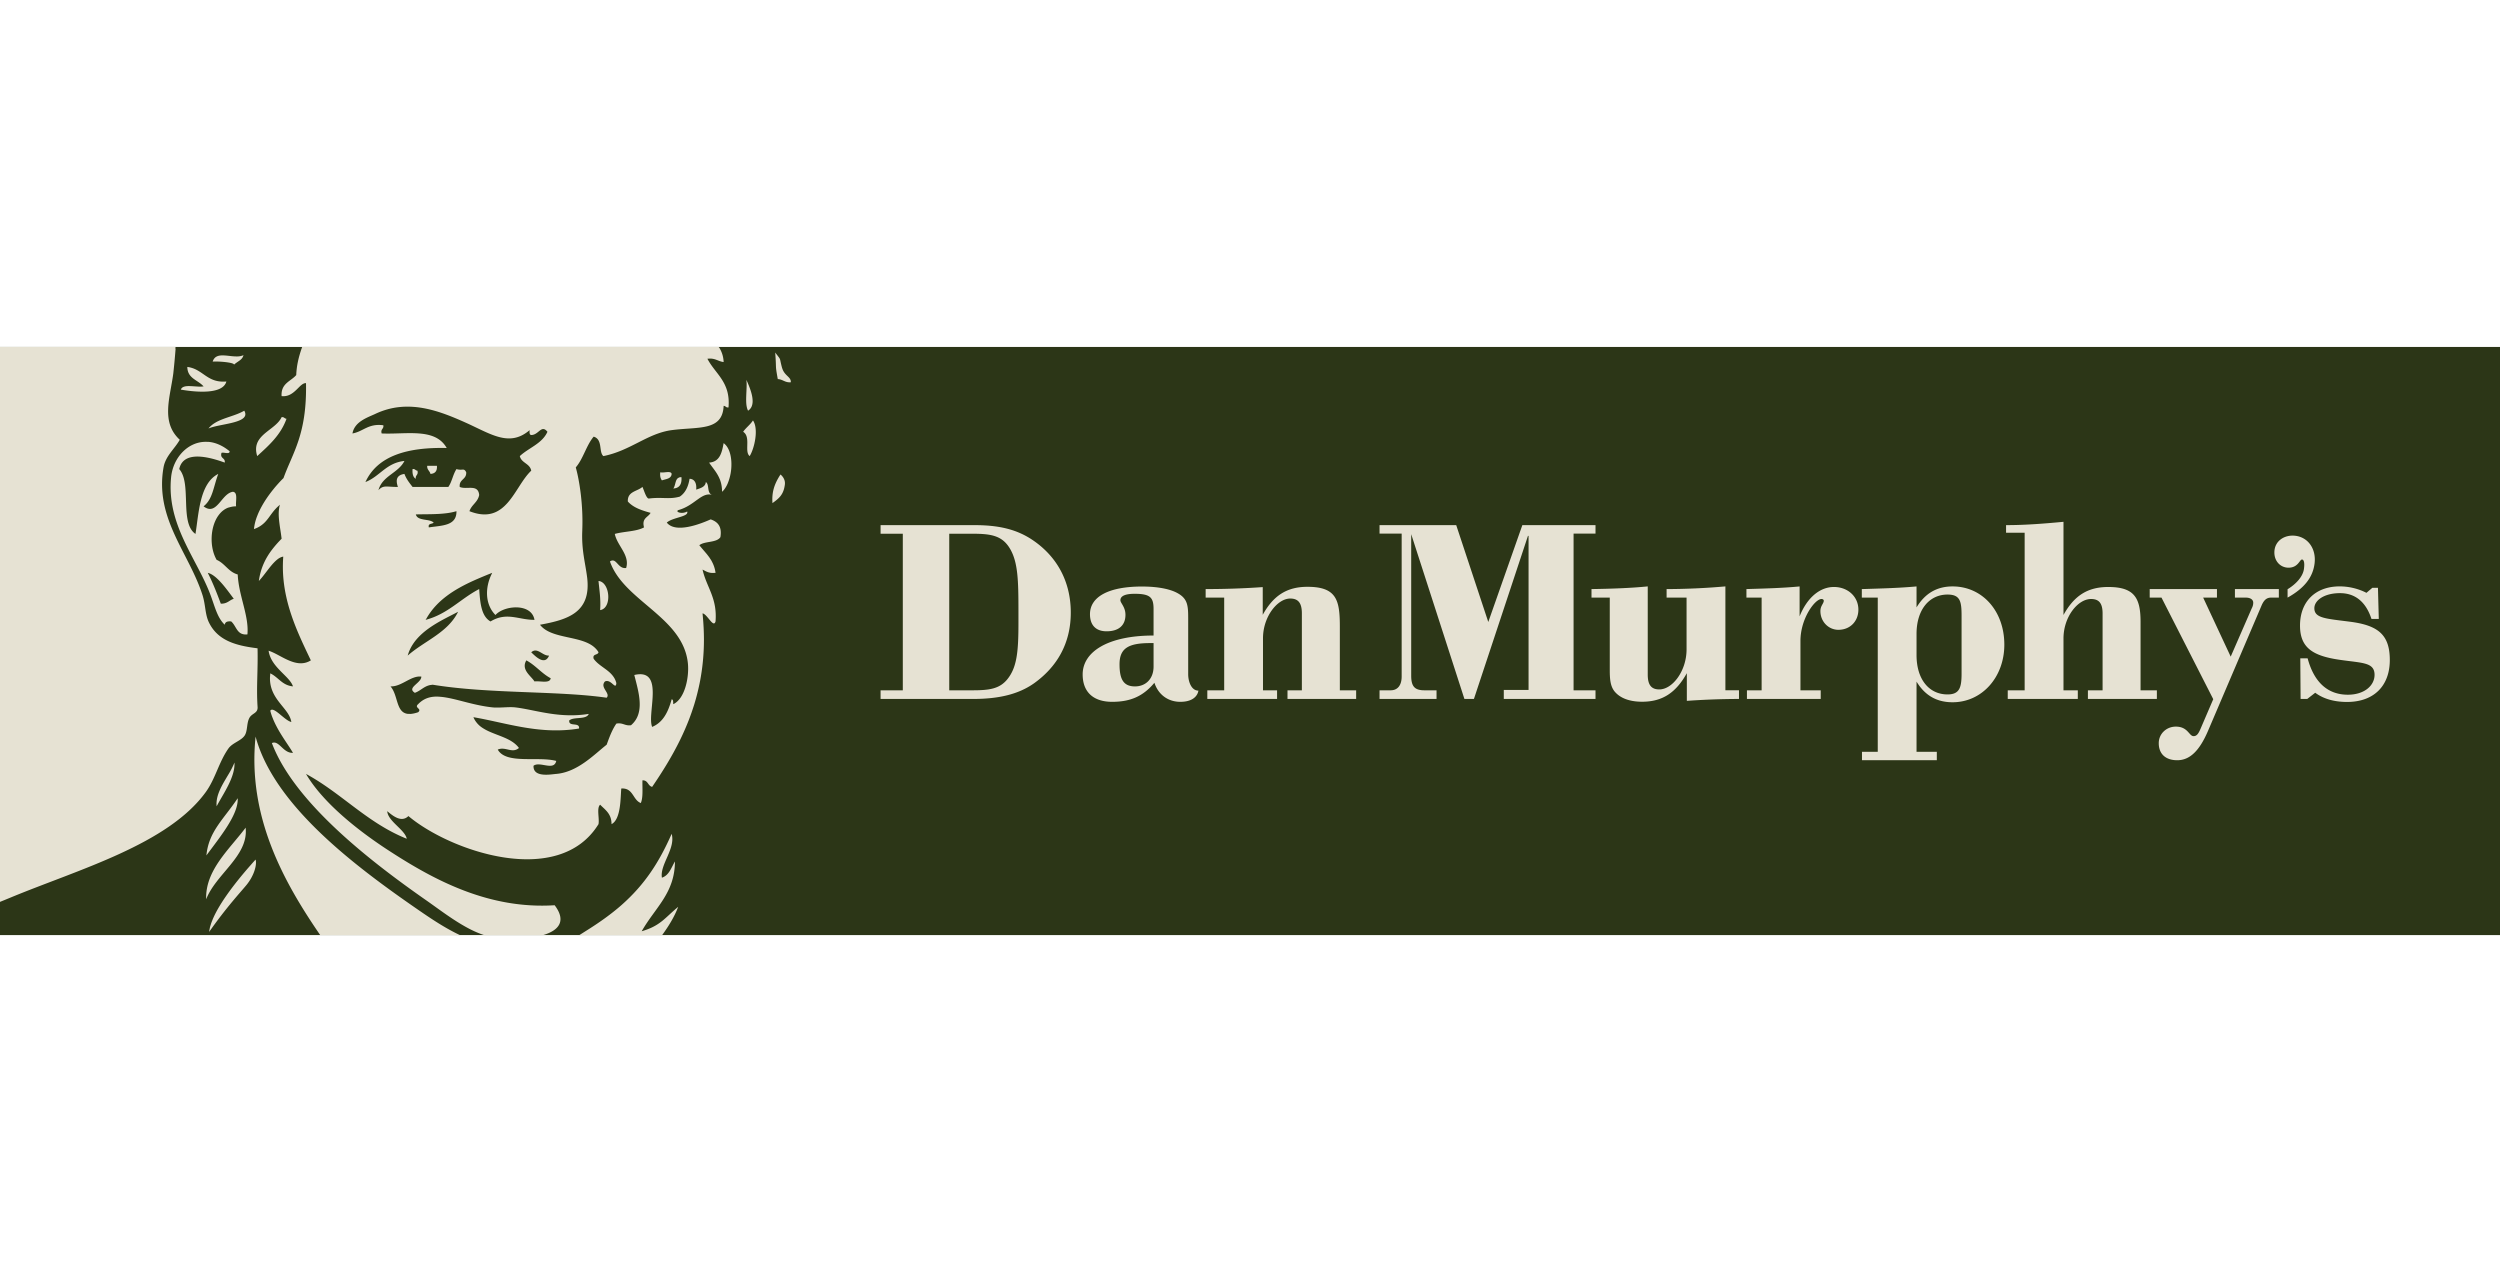 <svg viewBox="0 0 195 100" xmlns="http://www.w3.org/2000/svg" fill-rule="evenodd" clip-rule="evenodd" stroke-linejoin="round" stroke-miterlimit="1.414"><path fill="#2c3617" d="M0 27.062h195v45.875H0z"/><path d="M56.057 27.062c.029.042.062.082.088.125.172.304.284.651.299 1.054-.452-.058-.675-.338-1.266-.257.62 1.196 1.817 1.815 1.646 3.795-.2.034-.215-.119-.38-.122-.087 1.991-1.961 1.615-4.055 1.894-1.899.258-3.203 1.6-5.324 2.024-.378-.307-.03-1.297-.758-1.517-.578.685-.81 1.722-1.396 2.4.293 1.035.582 2.95.509 4.832l-.002.103c-.068 1.523.245 2.542.382 3.669.318 2.709-1.497 3.273-3.68 3.668.886 1.16 3.288.806 4.311 1.824.096.095.184.198.253.32-.018.093-.092.131-.171.163-.053.022-.108.041-.151.073-.064.047-.1.122-.056.274.331.463.876.714 1.285 1.101l.011.01.018.019c.128.127.243.268.331.435.052.101.094.211.125.333-.049.591-.4-.345-.885-.13a.412.412 0 0 0-.125.259c-.013.2.141.396.242.577a.93.93 0 0 1 .07.153.4.4 0 0 1 .016.073.25.25 0 0 1-.074.207l-.104-.013c-3.773-.53-9.09-.286-13.459-.999h-.001c-.048.002-.089.011-.131.017-.031.004-.065.006-.094.012l-.009.002-.006.002-.009.003c-.446.106-.692.414-1.088.572-.02.008-.038.018-.059.025-.018-.011-.029-.022-.045-.033-.128-.089-.173-.176-.159-.263.032-.208.378-.416.575-.66a.521.521 0 0 0 .136-.31c-.803-.105-1.555.807-2.408.761.607.695.416 2.012 1.326 2.141.044.006.095.004.144.005.029 0 .055.005.086.003.168-.01.365-.051.599-.131.337-.291-.337-.332 0-.629.402-.421.869-.58 1.4-.592.112-.002.229.007.347.017 1.111.089 2.472.661 4.085.828.095.009.195.009.293.01.504.008 1.036-.066 1.479-.01.098.011.197.026.297.041 1.487.231 3.213.804 5.35.471l.06-.008a.389.389 0 0 1-.107.147c-.319.27-1.09.094-1.416.36v.001c-.072.539.836.096.762.634-.191.031-.381.057-.569.078-2.764.304-5.186-.521-7.514-.935-.052-.009-.103-.019-.155-.027a1.667 1.667 0 0 0 .223.386c.064.084.133.162.21.233l.018.018c.088.08.185.15.287.216l.049.03c.098.06.201.118.309.17l.007.004c.85.413 1.916.61 2.448 1.344-.531.459-1.057-.14-1.652.127.652 1.164 3.131.503 4.563.883-.178.817-1.283 0-1.773.378-.043.948 1.36.667 1.773.635 1.678-.14 2.982-1.539 3.932-2.278.134-.373.271-.746.437-1.09.042-.087.086-.172.132-.255a3.337 3.337 0 0 1 .188-.301c.522-.093.653.195 1.142.127.278-.237.455-.515.558-.821.311-.919-.046-2.085-.302-3.097.15-.036.286-.055.408-.059 1.685-.062.757 2.673.919 3.846.006.041.013.081.022.118l.009.042c.01.036.022.07.035.102.631-.261 1.01-.774 1.27-1.403a5.94 5.94 0 0 0 .25-.75c.106.015.116.123.121.237.001.048.002.098.008.143.912-.43 1.241-2.095 1.141-3.162-.35-3.634-5.001-4.864-6.082-7.969.096-.066.177-.086.25-.076.293.041.452.571.896.59.037.002.076 0 .117-.006.31-1.003-.701-1.733-.885-2.657.723-.204 1.675-.178 2.279-.509-.192-.738.319-.775.513-1.135-.699-.19-1.362-.415-1.775-.885-.04-.795.739-.78 1.14-1.138.131.29.307.932.508.907 1.038-.132 1.576.085 2.403-.149.43-.286.665-.772.763-1.391.406.012.567.373.517.846.312-.109.721-.201.752-.594.304.201.054.872.504 1.01-.829-.257-1.342.795-2.591 1.162-.401.116.193.383.632.124.165.422-1.124.447-1.589.868.693.884 2.705.071 3.422-.251.529.182.9.533.76 1.387-.305.456-1.227.291-1.645.631l.027.033h-.001c.027.034.056.066.084.099.136.164.277.323.413.485l.071.085c.033.04.063.082.094.123.031.04.063.08.092.122.023.031.043.067.065.1.035.052.07.104.102.16.013.022.023.046.035.068.135.252.239.535.282.878-.027.004-.046 0-.073.003-.439.042-.673-.121-.939-.259h-.001c.308 1.382 1.163 2.212 1.013 4.047-.03.104-.072.15-.122.154-.216.016-.587-.737-.89-.784v.002l-.001-.001c.004.042.006.082.011.124a19.656 19.656 0 0 1 .098 1.936l-.002.215a16.485 16.485 0 0 1-.045 1.052 16.415 16.415 0 0 1-.192 1.594c-.02.117-.04.234-.062.35a18.218 18.218 0 0 1-.233 1.038c-.031.119-.062.239-.095.358-.039.141-.081.283-.123.422l-.076.236c-.091.282-.188.56-.291.832l-.045.121a20.178 20.178 0 0 1-.664 1.524v.001c-.656 1.351-1.426 2.581-2.211 3.729-.344-.079-.312-.53-.757-.509-.015.62.065 1.331-.128 1.771-.639-.248-.579-1.193-1.522-1.134-.068.669-.009 2.39-.761 2.78.003-.809-.492-1.113-.888-1.517-.291.258-.045 1.051-.128 1.517-3.108 5.03-11.573 2.108-14.828-.632-.557.55-1.242-.042-1.652-.381.054.796 1.387 1.442 1.523 2.152-3.078-1.231-5.069-3.545-7.859-5.058 1.228 2.101 3.786 4.259 6.592 6.067 3.456 2.236 7.69 4.505 12.804 4.177.953 1.264.283 1.976-.897 2.328h-4.606c-1.585-.51-3.175-1.776-4.511-2.709-4.332-3.025-10.294-7.627-12.043-12.268.558-.258.875.807 1.644.761-.251-.441-.707-1.052-1.105-1.739a12.737 12.737 0 0 1-.156-.282l-.084-.163a6.035 6.035 0 0 1-.221-.489c-.022-.056-.046-.111-.067-.167a4.074 4.074 0 0 1-.136-.446c.235-.361.983.607 1.534.845a.687.687 0 0 0 .107.038 1.242 1.242 0 0 0-.048-.211c-.304-.961-1.634-1.628-1.618-3.226.001-.065.009-.136.014-.204.004-.052.004-.1.011-.154.278.13.489.326.712.513.281.237.58.457 1.056.501h.001c-.254-.801-1.723-1.483-1.9-2.781.77.242 1.708 1.058 2.647.974.216-.02.433-.087.648-.221l-.022-.045-.066-.139c-.996-2.093-2.146-4.472-2.092-7.317.003-.195.013-.392.028-.592a.754.754 0 0 0-.157.04 1.23 1.23 0 0 0-.311.186 2.314 2.314 0 0 0-.153.135c-.449.427-.881 1.128-1.283 1.538.144-1.038.544-1.814 1.057-2.479a8.69 8.69 0 0 1 .718-.813c-.067-.658-.289-1.582-.206-2.283.015-.131.038-.256.078-.368v-.001c-.527.427-.749.885-1.086 1.268a2.1 2.1 0 0 1-.942.628 3.802 3.802 0 0 1 .262-1.044l.021-.056c.044-.111.093-.22.145-.328l.025-.05c.044-.091.09-.181.139-.269l.044-.079c.046-.082.093-.162.142-.242l.039-.064c.123-.197.252-.385.38-.56l.05-.068c.046-.062.093-.122.138-.181l.062-.079.123-.152.059-.073a11.427 11.427 0 0 1 .253-.29l.035-.039c.037-.042.073-.081.107-.117.166-.177.276-.282.279-.282.706-1.978 1.835-3.396 1.756-7.408-.506-.043-.897 1.129-1.903 1.01-.064-.993.713-1.145 1.142-1.641.033-.793.207-1.446.415-2.061h.001l.047-.132h32.487zM35.871 72.937H24.976c-2.829-4.124-5.692-9.228-5.04-15.484 1.401 5.248 7.498 9.901 12.169 13.156 1.355.941 2.487 1.721 3.766 2.328zm15.778 0H45.19l.481-.304c1.12-.698 2.032-1.358 2.79-2.024 1.858-1.637 2.967-3.389 3.928-5.569.325 1.156-.936 2.4-.76 3.42.571-.19.73-.792 1.017-1.267-.012 2.474-1.538 3.587-2.595 5.446 1.472-.432 1.805-1.045 2.847-1.906-.317.835-.769 1.534-1.249 2.204zm-32.052-5.511c-1.046 1.185-2.41 2.875-3 4.267-.012.027-.02.053-.031.08a5.088 5.088 0 0 0-.103.27c-.008.021-.011.041-.018.062-.03.092-.058.184-.078.272l-.006.032a2.71 2.71 0 0 0-.048.281c1.373-1.953 2.465-3.114 2.906-3.653.556-.677.775-1.42.745-1.835a.67.67 0 0 0-.028-.156c-.108.118-.222.247-.339.38zm-5.906-40.364l-.011.132h.017a59.056 59.056 0 0 1-.18 1.938c-.253 1.904-.986 3.799.506 5.17-.41.721-1.109 1.268-1.265 2.144-.706 3.992 1.967 6.646 3.034 9.959.25.781.194 1.503.505 2.145.693 1.426 2.113 1.81 3.792 2.018.041 1.744-.099 3.001 0 4.54.057.537-.419.5-.633.883-.233.421-.13 1.02-.377 1.388-.28.409-.952.56-1.266 1.009-.759 1.087-1.007 2.353-1.769 3.402-2.965 4.082-9.934 6.03-15.168 8.198-.272.113-.566.233-.876.359V27.062h13.691zm2.389 43.076v.005c.771-1.971 3.255-3.353 3.087-5.492-.003-.032 0-.062-.004-.094-1.305 1.729-3.15 3.323-3.083 5.581zm2.462-7.877c-1.117 1.669-2.262 2.589-2.442 4.462 1.075-1.457 2.509-3.196 2.442-4.462zm-1.644.631c.521-.996 1.444-2.258 1.393-3.409v-.004a6.796 6.796 0 0 1-.486.946c-.465.79-.994 1.6-.907 2.467zm152.929-3.594c-.899 0-1.444-.481-1.444-1.332 0-.721.588-1.29 1.333-1.29.945 0 1.031.744 1.383.744.263 0 .396-.22.569-.634l.966-2.25-4.037-7.923h-.92v-.664h5.246v.664h-1.076l2.148 4.604 1.624-3.728c.067-.136.133-.267.133-.484 0-.219-.197-.392-.594-.392h-.834v-.664h3.426v.664h-.591c-.353 0-.573.173-.773.656l-4.168 9.758c-.658 1.525-1.403 2.271-2.391 2.271zm-24.605-12.685v-.664c1.512-.047 2.943-.084 4.268-.208v1.637c.661-1.092 1.582-1.637 2.812-1.637 2.304 0 4.036 1.9 4.036 4.541 0 2.554-1.754 4.494-4.036 4.494-1.23 0-2.151-.521-2.812-1.611v5.476h1.582v.655h-5.837v-.655h1.23V46.613h-1.243zm34.749 7.902h-.524l-.024-3.165h.572c.505 1.881 1.581 2.838 3.137 2.838 1.294 0 2.084-.718 2.084-1.549 0-1.002-.985-.915-2.764-1.181-2.063-.305-3.05-.939-3.05-2.661 0-1.9 1.228-3.058 3.092-3.058.768 0 1.497.198 2.089.502l.459-.391h.439l.065 2.425h-.571c-.438-1.335-1.273-2.009-2.458-2.009-1.23 0-1.997.565-1.997 1.177 0 .786.924.81 2.765 1.05 2.218.281 3.12 1.024 3.12 2.99 0 2.008-1.233 3.27-3.337 3.27-1.031 0-1.867-.259-2.48-.718l-.617.48zm-93.22.227c-1.493 0-2.303-.785-2.303-2.138 0-1.768 1.975-3.033 5.53-3.033v-2.074c0-.895-.264-1.181-1.472-1.181-.744 0-1.115.174-1.115.503 0 .217.395.522.395 1.136 0 .827-.529 1.286-1.474 1.286-.832 0-1.293-.478-1.293-1.333 0-1.348 1.427-2.159 4.059-2.159 1.23 0 2.153.195 2.701.479.855.439.9.983.9 1.986v4.372c0 .601.261 1.283.795 1.283 0 0-.056.873-1.411.873-.941 0-1.71-.545-2.019-1.485-.875 1.049-1.864 1.485-3.293 1.485zm43.244-8.129v-.664a54.18 54.18 0 0 0 4.586-.21v8.104h1.06v.674c-1.39.007-2.654.049-4.068.15v-2.159c-.851 1.528-1.907 2.227-3.488 2.227-.988 0-1.736-.284-2.17-.828-.311-.415-.353-.943-.353-1.663v-5.631h-1.425v-.664c1.6-.027 3.07-.078 4.387-.21v6.878c0 .785.263 1.158.9 1.158 1.031 0 2.128-1.442 2.128-3.121v-4.041h-1.557zm-17.945 7.905h-4.446v-.674h.868c.55 0 .858-.4.858-1.078V41.622h-1.726v-.662h5.981l2.501 7.554 2.657-7.554h5.707v.662h-1.711v12.222h1.711v.674h-7.154v-.702h1.932V41.797h-.047l-4.215 12.721h-.742l-4.15-12.854v11.038c0 .832.265 1.142 1.031 1.142h.945v.674zm-36.144 0h-7.221v-.674h1.734V41.631h-1.734v-.671h7.309c1.908 0 3.379.317 4.718 1.28 1.736 1.24 2.809 3.122 2.809 5.545 0 2.421-1.095 4.25-2.873 5.517-1.209.852-2.746 1.216-4.742 1.216zm66.11 0h-5.755v-.674h1.146v-7.231h-1.185v-.665c1.38-.043 2.763-.074 4.147-.206v2.334c.593-1.483 1.598-2.291 2.676-2.291 1.098 0 1.909.763 1.909 1.768 0 .896-.636 1.572-1.56 1.572-.765 0-1.402-.633-1.402-1.462 0-.414.263-.59.263-.807 0-.069-.067-.134-.178-.134-.505 0-1.642 1.508-1.642 3.277v3.845h1.581v.674zm-42.404 0h-5.441v-.674h1.316v-7.231h-1.446v-.665c1.425 0 2.895-.045 4.453-.154v2.162c.832-1.506 1.888-2.185 3.486-2.185 2.285 0 2.528 1.049 2.528 3.099v4.974h1.272v.674h-5.355v-.674h1.121v-5.999c0-.786-.266-1.159-.905-1.159-1.006 0-2.127 1.421-2.127 3.101v4.057h1.098v.674zm62.457 0h-5.465v-.674h1.319V41.555h-1.45v-.595c1.561 0 3.053-.126 4.479-.259v7.268c.832-1.508 1.886-2.184 3.489-2.184 2.061 0 2.523.872 2.523 2.729v5.33h1.272v.674h-5.379v-.674h1.145v-5.987c0-.784-.266-1.135-.899-1.135-1.034 0-2.151 1.397-2.151 3.08v4.042h1.117v.674zm-9.066-1.986c0 1.087-.151 1.633-1.096 1.633-1.427 0-2.417-1.156-2.417-3.075v-1.638c0-1.923 1.012-3.077 2.417-3.077.985 0 1.096.522 1.096 1.655v4.502zM75.839 41.631h-1.798v12.213h1.798c1.297 0 2.109-.103 2.722-.848.749-.915.878-2.111.878-4.384v-.999c0-2.318-.045-3.671-.593-4.696-.611-1.134-1.492-1.286-3.007-1.286zm14.139 8.53h-.264c-1.709 0-2.391.412-2.391 1.657 0 1.2.332 1.722 1.208 1.722.831 0 1.447-.586 1.447-1.546v-1.833zm-47.023 2.742c-.064.442-.826.189-1.265.25-.167-.273-.543-.559-.696-.914l-.012-.033a.727.727 0 0 1 .005-.561c.018-.044.04-.089.067-.136.717.381 1.184 1.013 1.901 1.394zm-.126-1.768c-.337.814-1.076.049-1.392-.254v-.001c.482-.435.878.295 1.392.255zm-11.026 0l.001-.001-.002.001c.352-1.273 1.477-2.09 2.559-2.697.492-.276.975-.508 1.372-.72-.807 1.641-2.631 2.271-3.93 3.417zm-12.989-4.646c-.084-.35-.161-.704-.212-1.062a6.367 6.367 0 0 1-.06-.618c-.725-.198-.992-.862-1.645-1.142-.562-.974-.518-2.55.14-3.461.195-.27.441-.484.746-.603.042-.016.09-.024.134-.037.155-.045.319-.075.499-.07-.02-.153-.002-.346.007-.528.009-.183.007-.356-.052-.471a.245.245 0 0 0-.21-.138c-.284.043-.512.247-.723.484-.082.092-.161.188-.24.282l-.097.114-.034.038c-.279.312-.57.537-.968.352a1.177 1.177 0 0 1-.219-.133c.01-.008.016-.017.026-.025.685-.564.727-1.44 1.117-2.506-1.463.741-1.516 3.107-1.776 4.681l-.001-.002v.002c-1.257-.854-.272-3.941-1.266-5.058.184-.854.928-1.036 1.744-.96.634.06 1.312.276 1.805.455.059-.4-.388-.286-.252-.762a.442.442 0 0 1 .178-.008c.105.01.222.033.312.027.089-.006.15-.04.142-.144-.534-.438-1.072-.666-1.584-.725-.061-.008-.121-.005-.183-.007-1.45-.059-2.642 1.213-2.795 2.756-.367 3.679 1.967 6.296 3.042 9.108.37.964.538 1.831 1.14 2.402.034-.226.218-.287.508-.257.013.011.022.025.035.036.184.177.289.431.441.638.158.217.37.379.786.336.088-.944-.232-1.947-.485-2.994zm19.448 1.985c-.727-.409-.811-1.458-.884-2.528-1.45.747-2.443 1.948-4.182 2.403.02-.037.046-.068.066-.104.807-1.422 2.181-2.28 3.719-2.973.46-.206.932-.401 1.41-.59-.012.023-.02.048-.032.072-.545 1.099-.523 2.397.287 3.217.547-.619 2.066-.858 2.737-.215.155.149.264.344.307.593l-.065-.001c-1.187-.008-2.112-.635-3.363.126zm8.422-3.158c.069.735.187 1.414.128 2.273.955-.15.769-2.196-.128-2.273zm-30.476-.634h-.001c.383.749.701 1.558 1.008 2.381a.102.102 0 0 0 .008.021.948.948 0 0 0 .246-.017c.139-.028.251-.083.355-.146.13-.079.251-.167.411-.217-.545-.725-1.329-1.864-2.027-2.022zm162.832-2.891c-.816-.1-1.591.369-1.636 1.223-.038.72.434 1.239 1.056 1.265.785.027.91-.624 1.086-.636.145-.012.233.224.163.73-.078.58-.579 1.161-1.278 1.587v.653c1.321-.734 1.974-1.594 2.106-2.661.139-1.135-.497-2.038-1.497-2.161zm-145.937-1.26l-.048-.008-.03-.006c-.204-.038-.392-.091-.504-.222a.43.43 0 0 1-.087-.169c.478-.02 1.219-.001 1.927-.05.4-.029.79-.078 1.115-.169.042-.012.088-.021.128-.034.025 1.169-1.175 1.109-2.154 1.266-.023-.087-.017-.144.007-.185.068-.118.285-.092.37-.192-.164-.155-.451-.186-.724-.231zm1.868-2.551c.282-.392.363-.99.637-1.391.472.147.572-.124.758.25.031.584-.57.524-.507 1.141.528.244 1.437-.257 1.518.629-.106.571-.596.756-.759 1.264 2.906 1.145 3.489-1.913 4.819-3.159-.104-.571-.767-.588-.891-1.138.701-.655 1.736-.965 2.156-1.896-.477-.598-.672.248-1.265.252-.149-.02-.136-.198-.127-.38-1.527 1.304-2.91.369-4.816-.508-2.235-1.014-4.669-1.97-7.23-.756-.584.274-1.614.595-1.771 1.522.861-.156 1.232-.798 2.409-.639.049.306-.235.278-.131.639 1.936.085 4.178-.462 5.073 1.134-3.07-.07-5.395.606-6.34 2.656 1.126-.436 1.62-1.5 3.043-1.646-.482.955-1.72 1.151-2.027 2.277.394-.429.666-.238 1.519-.251-.205-.585-.074-.927.508-1.015.147.4.395.709.634 1.015h2.79zm25.908-.969c.012.009.403.301.342.783-.099.776-.431 1.062-.965 1.446l-.001.001-.003.001-.001.001-.002-.068c-.038-.734.101-1.356.63-2.164zm-4.56 1.348c.051-.042.1-.09.146-.145a2.207 2.207 0 0 0 .292-.496 3.89 3.89 0 0 0 .293-1.533l.001-.007c-.006-.483-.101-.945-.307-1.28a1.141 1.141 0 0 0-.301-.334c-.136.747-.301 1.465-1.134 1.519.111.163.23.318.346.475.116.158.23.318.328.493.149.262.266.556.313.92.016.121.024.25.023.388zm-3.337-1.12c-.011.004-.017.011-.027.016a.307.307 0 0 0-.094.053.397.397 0 0 0-.084.106c-.046.08-.074.179-.101.279-.04.15-.075.304-.159.411.407-.024.617-.25.639-.662a1.514 1.514 0 0 0-.003-.222.495.495 0 0 0-.171.019zm-1.45-.396l-.03-.004c-.009.073-.013.14-.011.202.005.185.058.32.14.429.312-.112.729-.114.758-.506a.15.15 0 0 0-.043-.082c-.145-.138-.575.011-.814-.039zm-18.959-.065c-.004-.021-.005-.04-.012-.065-.162-.004-.176-.161-.381-.125-.019.263.008.482.109.627.038.054.084.1.145.13-.05-.282.189-.28.139-.567zm1.508-.443c.032.413-.149.608-.504.63h-.001c-.053-.24-.274-.313-.254-.63h.759zm-11.733-3.67a.194.194 0 0 1-.089-.024c-.029-.013-.054-.031-.079-.049l-.014-.008a.242.242 0 0 0-.2-.044c-.434.931-1.967 1.28-1.992 2.47-.003.17.024.357.089.565.905-.828 1.828-1.635 2.285-2.91zm36.003 2.744a.409.409 0 0 0 .124.166c.187-.301.366-.832.44-1.371.019-.135.031-.27.035-.402.013-.395-.047-.763-.219-1.009-.215.339-.54.559-.765.887.551.349.188 1.268.385 1.729zm-41.562-2.437a2.08 2.08 0 0 0-.269.188 1.617 1.617 0 0 0-.259.264c.399-.182 1.167-.283 1.811-.439.555-.136 1.017-.314 1.063-.623a.495.495 0 0 0-.085-.327c-.672.396-1.594.539-2.261.937zm41.561-.938c.232-.147.332-.378.352-.644.037-.498-.203-1.116-.388-1.547l-.093-.213.004.06c.007.078.012.157.013.24.007.416-.042.887-.036 1.303.004.312.038.595.148.801zm-40.692-2.277c-.994.086-1.46-.355-2.006-.717-.293-.193-.607-.365-1.04-.42.009.843.709.992 1.151 1.402.04.038.082.074.117.116v.001a2.044 2.044 0 0 1-.421.014c-.202-.009-.416-.03-.616-.036-.35-.012-.65.026-.739.273 1.095.191 3.276.412 3.554-.633zm43.008-.189c.354.019.517.225.859.251.049.003.101.003.158-.001.036-.422-.471-.483-.664-1.077-.006-.02-.015-.035-.021-.056a6.663 6.663 0 0 1-.056-.217c-.153-.615.003-.337-.475-.97.109 1.471-.016.856.199 2.07zm-44.077-1.363c.669-.037 1.808.103 1.645.253.036-.033.071-.061.105-.088.298-.236.56-.314.655-.668a1.24 1.24 0 0 1-.488.1c-.349.009-.733-.069-1.068-.08-.392-.013-.718.066-.849.483z" fill="#e6e2d3"/></svg>